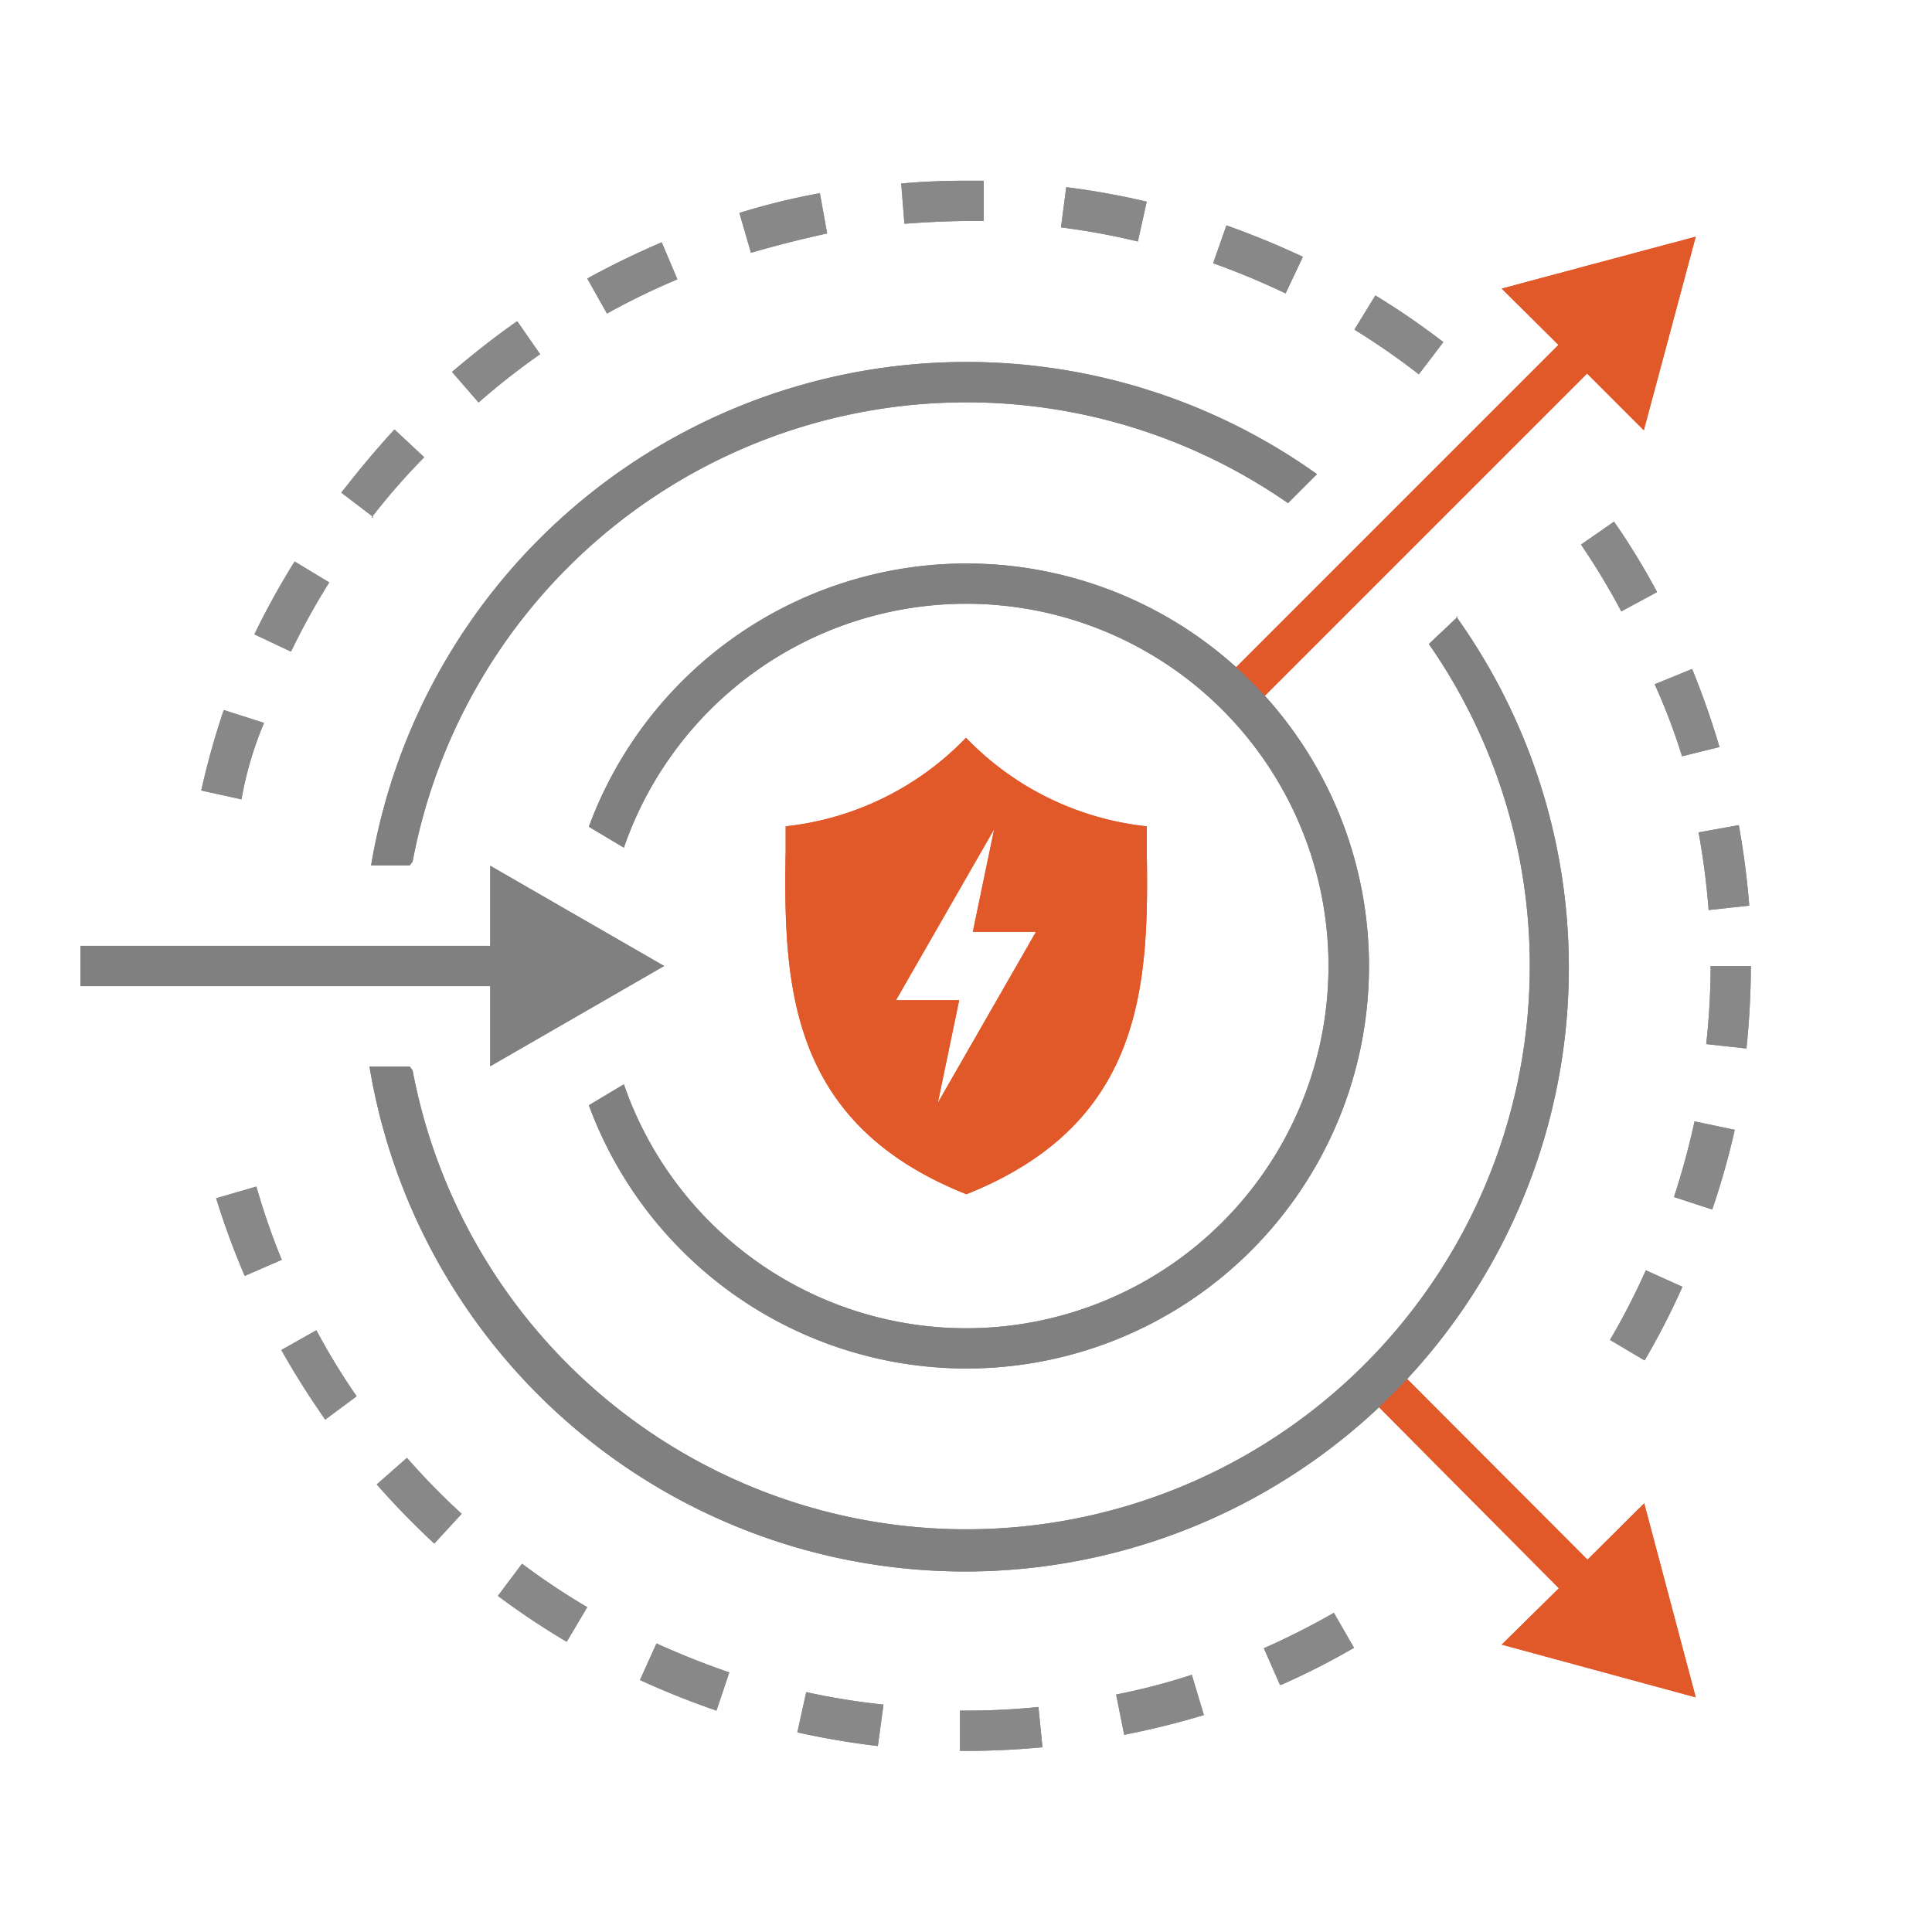 <svg xmlns="http://www.w3.org/2000/svg" viewBox="0 0 48 48"><defs><style>.cls-1{fill:#888;}.cls-2{fill:#e15829;}.cls-3{fill:gray;}</style></defs><title>91_DDoS Vulnerability and Penetration Testing</title><g id="artwork"><path class="cls-1" d="M24,43.5h-.15l0-1H24a17.93,17.93,0,0,0,1.8-.09l.1,1C25.27,43.47,24.64,43.5,24,43.5Zm-2.19-.12a20,20,0,0,1-2-.34l.22-1a17.45,17.45,0,0,0,1.92.31Zm6.12-.28-.2-1a15.75,15.75,0,0,0,1.88-.49l.3,1A19.84,19.84,0,0,1,27.93,43.1ZM17.8,42.5c-.64-.22-1.29-.48-1.9-.76l.41-.91c.59.27,1.2.51,1.81.72Zm14-.64-.4-.91a18.91,18.91,0,0,0,1.74-.88l.5.87A18.57,18.57,0,0,1,31.83,41.86ZM14.08,40.79a19.54,19.54,0,0,1-1.71-1.14l.6-.8a17.54,17.54,0,0,0,1.62,1.08Zm-3.29-2.44a19.84,19.84,0,0,1-1.43-1.47l.75-.66a17.84,17.84,0,0,0,1.36,1.39ZM8.08,35.27c-.39-.56-.76-1.14-1.09-1.73l.87-.49a16.73,16.73,0,0,0,1,1.64ZM40.86,33.8,40,33.29a17.62,17.62,0,0,0,.89-1.73l.91.41A18.58,18.58,0,0,1,40.86,33.8ZM6.08,31.7a19.43,19.43,0,0,1-.71-1.93l1-.29A17.35,17.35,0,0,0,7,31.3Zm36.46-1.65-.95-.31a19.25,19.25,0,0,0,.51-1.88l1,.21A19.25,19.25,0,0,1,42.54,30.05Zm.85-4-1-.11A17.87,17.87,0,0,0,42.5,24h1A20.11,20.11,0,0,1,43.39,26.05Zm-.94-3.44a18.2,18.2,0,0,0-.25-1.93l1-.18a20.31,20.31,0,0,1,.26,2ZM6,19.86l-1-.22a19.22,19.22,0,0,1,.56-2l1,.32C6.29,18.6,6.11,19.23,6,19.86Zm35.79-1.07A15.42,15.42,0,0,0,41.11,17l.93-.38a20.32,20.32,0,0,1,.68,1.94ZM7.23,16.19l-.91-.43a19.52,19.52,0,0,1,1-1.81l.86.52A17.61,17.61,0,0,0,7.23,16.19Zm33.05-1a17.57,17.57,0,0,0-1-1.66l.82-.57a17.42,17.42,0,0,1,1.07,1.75Zm-31-2.34-.8-.61c.42-.54.86-1.07,1.32-1.57l.74.69A16.27,16.27,0,0,0,9.23,12.86ZM11.89,10l-.66-.76c.52-.44,1.06-.87,1.62-1.26l.57.82A17.54,17.54,0,0,0,11.89,10Zm23.36-.7a17.55,17.55,0,0,0-1.6-1.11l.52-.85a18.64,18.64,0,0,1,1.69,1.16ZM15.08,7.79l-.49-.87c.6-.33,1.22-.63,1.85-.9l.39.92A17.67,17.67,0,0,0,15.08,7.79Zm16.86-.5a19,19,0,0,0-1.8-.75l.33-.94c.65.23,1.28.49,1.9.78Zm-13.28-1-.29-1a17,17,0,0,1,2-.49l.18,1C19.91,5.94,19.28,6.1,18.66,6.28ZM28.27,6a17.36,17.36,0,0,0-1.91-.35l.13-1a19.2,19.2,0,0,1,2,.36Zm-5.8-.44-.08-1c.53-.05,1.07-.07,1.61-.07h.44l0,1H24Q23.24,5.5,22.47,5.56Z"/><polygon class="cls-2" points="42.13 42.17 40.85 37.35 39.44 38.75 34.85 34.15 34.15 34.85 38.73 39.46 37.31 40.86 42.13 42.17"/><polygon class="cls-2" points="42.13 5.88 37.31 7.17 38.72 8.57 30.48 16.81 31.19 17.52 39.43 9.28 40.84 10.69 42.13 5.88"/><path class="cls-3" d="M36.22,15.32,35.5,16A14,14,0,1,1,10.25,26.59l-.07-.09h-1a15,15,0,1,0,27-11.18Z"/><path class="cls-3" d="M10.18,21.5l.07-.09A14,14,0,0,1,32,12.5l.72-.72A15,15,0,0,0,9.22,21.5Z"/><polygon class="cls-3" points="16.5 24 12.18 21.51 12.18 23.5 2 23.5 2 24.5 12.18 24.5 12.18 26.49 16.5 24"/><path class="cls-3" d="M24,14a10,10,0,0,0-9.37,6.54l.87.52a9,9,0,1,1,0,5.88l-.87.52A10,10,0,1,0,24,14Z"/><path class="cls-2" d="M28.49,21.12c0-.2,0-.4,0-.59A7.31,7.31,0,0,1,24,18.33a7.31,7.31,0,0,1-4.48,2.2c0,.19,0,.39,0,.6-.06,3.38.09,6.79,4.49,8.54C28.4,27.92,28.55,24.51,28.49,21.12ZM23.3,27.4l.53-2.55H22.26L24.7,20.6l-.53,2.55h1.57Z"/></g><g id="artwork_outline"><path class="cls-1" d="M24,43.5h-.15l0-1H24a17.93,17.93,0,0,0,1.8-.09l.1,1C25.27,43.47,24.64,43.5,24,43.5Zm-2.19-.12a20,20,0,0,1-2-.34l.22-1a17.45,17.45,0,0,0,1.92.31Zm6.12-.28-.2-1a15.75,15.75,0,0,0,1.88-.49l.3,1A19.84,19.84,0,0,1,27.93,43.1ZM17.8,42.5c-.64-.22-1.29-.48-1.9-.76l.41-.91c.59.27,1.2.51,1.81.72Zm14-.64-.4-.91a18.91,18.91,0,0,0,1.74-.88l.5.87A18.57,18.57,0,0,1,31.83,41.86ZM14.08,40.79a19.54,19.54,0,0,1-1.71-1.14l.6-.8a17.54,17.54,0,0,0,1.62,1.08Zm-3.29-2.44a19.84,19.84,0,0,1-1.43-1.47l.75-.66a17.84,17.84,0,0,0,1.36,1.39ZM8.08,35.27c-.39-.56-.76-1.14-1.09-1.73l.87-.49a16.73,16.73,0,0,0,1,1.64ZM40.86,33.8,40,33.29a17.62,17.62,0,0,0,.89-1.73l.91.41A18.58,18.58,0,0,1,40.86,33.8ZM6.08,31.7a19.43,19.43,0,0,1-.71-1.93l1-.29A17.35,17.35,0,0,0,7,31.3Zm36.46-1.65-.95-.31a19.25,19.25,0,0,0,.51-1.88l1,.21A19.25,19.25,0,0,1,42.54,30.05Zm.85-4-1-.11A17.87,17.87,0,0,0,42.5,24h1A20.11,20.11,0,0,1,43.39,26.05Zm-.94-3.44a18.2,18.2,0,0,0-.25-1.93l1-.18a20.31,20.31,0,0,1,.26,2ZM6,19.86l-1-.22a19.22,19.22,0,0,1,.56-2l1,.32C6.29,18.6,6.11,19.23,6,19.86Zm35.79-1.07A15.42,15.42,0,0,0,41.11,17l.93-.38a20.32,20.32,0,0,1,.68,1.94ZM7.23,16.19l-.91-.43a19.52,19.52,0,0,1,1-1.81l.86.52A17.61,17.61,0,0,0,7.23,16.19Zm33.05-1a17.57,17.57,0,0,0-1-1.66l.82-.57a17.42,17.42,0,0,1,1.07,1.75Zm-31-2.34-.8-.61c.42-.54.86-1.07,1.32-1.57l.74.69A16.27,16.27,0,0,0,9.23,12.86ZM11.89,10l-.66-.76c.52-.44,1.06-.87,1.62-1.26l.57.82A17.54,17.54,0,0,0,11.89,10Zm23.36-.7a17.55,17.55,0,0,0-1.6-1.11l.52-.85a18.64,18.64,0,0,1,1.69,1.16ZM15.08,7.79l-.49-.87c.6-.33,1.22-.63,1.85-.9l.39.92A17.67,17.67,0,0,0,15.08,7.79Zm16.86-.5a19,19,0,0,0-1.8-.75l.33-.94c.65.23,1.28.49,1.9.78Zm-13.28-1-.29-1a17,17,0,0,1,2-.49l.18,1C19.91,5.94,19.28,6.1,18.66,6.28ZM28.27,6a17.36,17.36,0,0,0-1.91-.35l.13-1a19.2,19.2,0,0,1,2,.36Zm-5.8-.44-.08-1c.53-.05,1.07-.07,1.61-.07h.44l0,1H24Q23.24,5.5,22.47,5.56Z"/><polygon class="cls-2" points="42.13 42.17 40.85 37.35 39.44 38.75 34.85 34.15 34.15 34.85 38.73 39.46 37.31 40.86 42.13 42.17"/><polygon class="cls-2" points="42.13 5.88 37.31 7.17 38.72 8.57 30.48 16.81 31.19 17.52 39.43 9.28 40.84 10.69 42.13 5.88"/><path class="cls-3" d="M36.22,15.32,35.5,16A14,14,0,1,1,10.25,26.59l-.07-.09h-1a15,15,0,1,0,27-11.18Z"/><path class="cls-3" d="M10.18,21.5l.07-.09A14,14,0,0,1,32,12.5l.72-.72A15,15,0,0,0,9.22,21.5Z"/><polygon class="cls-3" points="16.5 24 12.18 21.51 12.18 23.5 2 23.5 2 24.5 12.18 24.5 12.18 26.49 16.5 24"/><path class="cls-3" d="M24,14a10,10,0,0,0-9.37,6.54l.87.52a9,9,0,1,1,0,5.88l-.87.52A10,10,0,1,0,24,14Z"/><path class="cls-2" d="M28.49,21.12c0-.2,0-.4,0-.59A7.31,7.31,0,0,1,24,18.33a7.31,7.31,0,0,1-4.48,2.2c0,.19,0,.39,0,.6-.06,3.38.09,6.79,4.49,8.54C28.4,27.92,28.55,24.51,28.49,21.12ZM23.3,27.4l.53-2.55H22.26L24.7,20.6l-.53,2.55h1.57Z"/></g></svg>